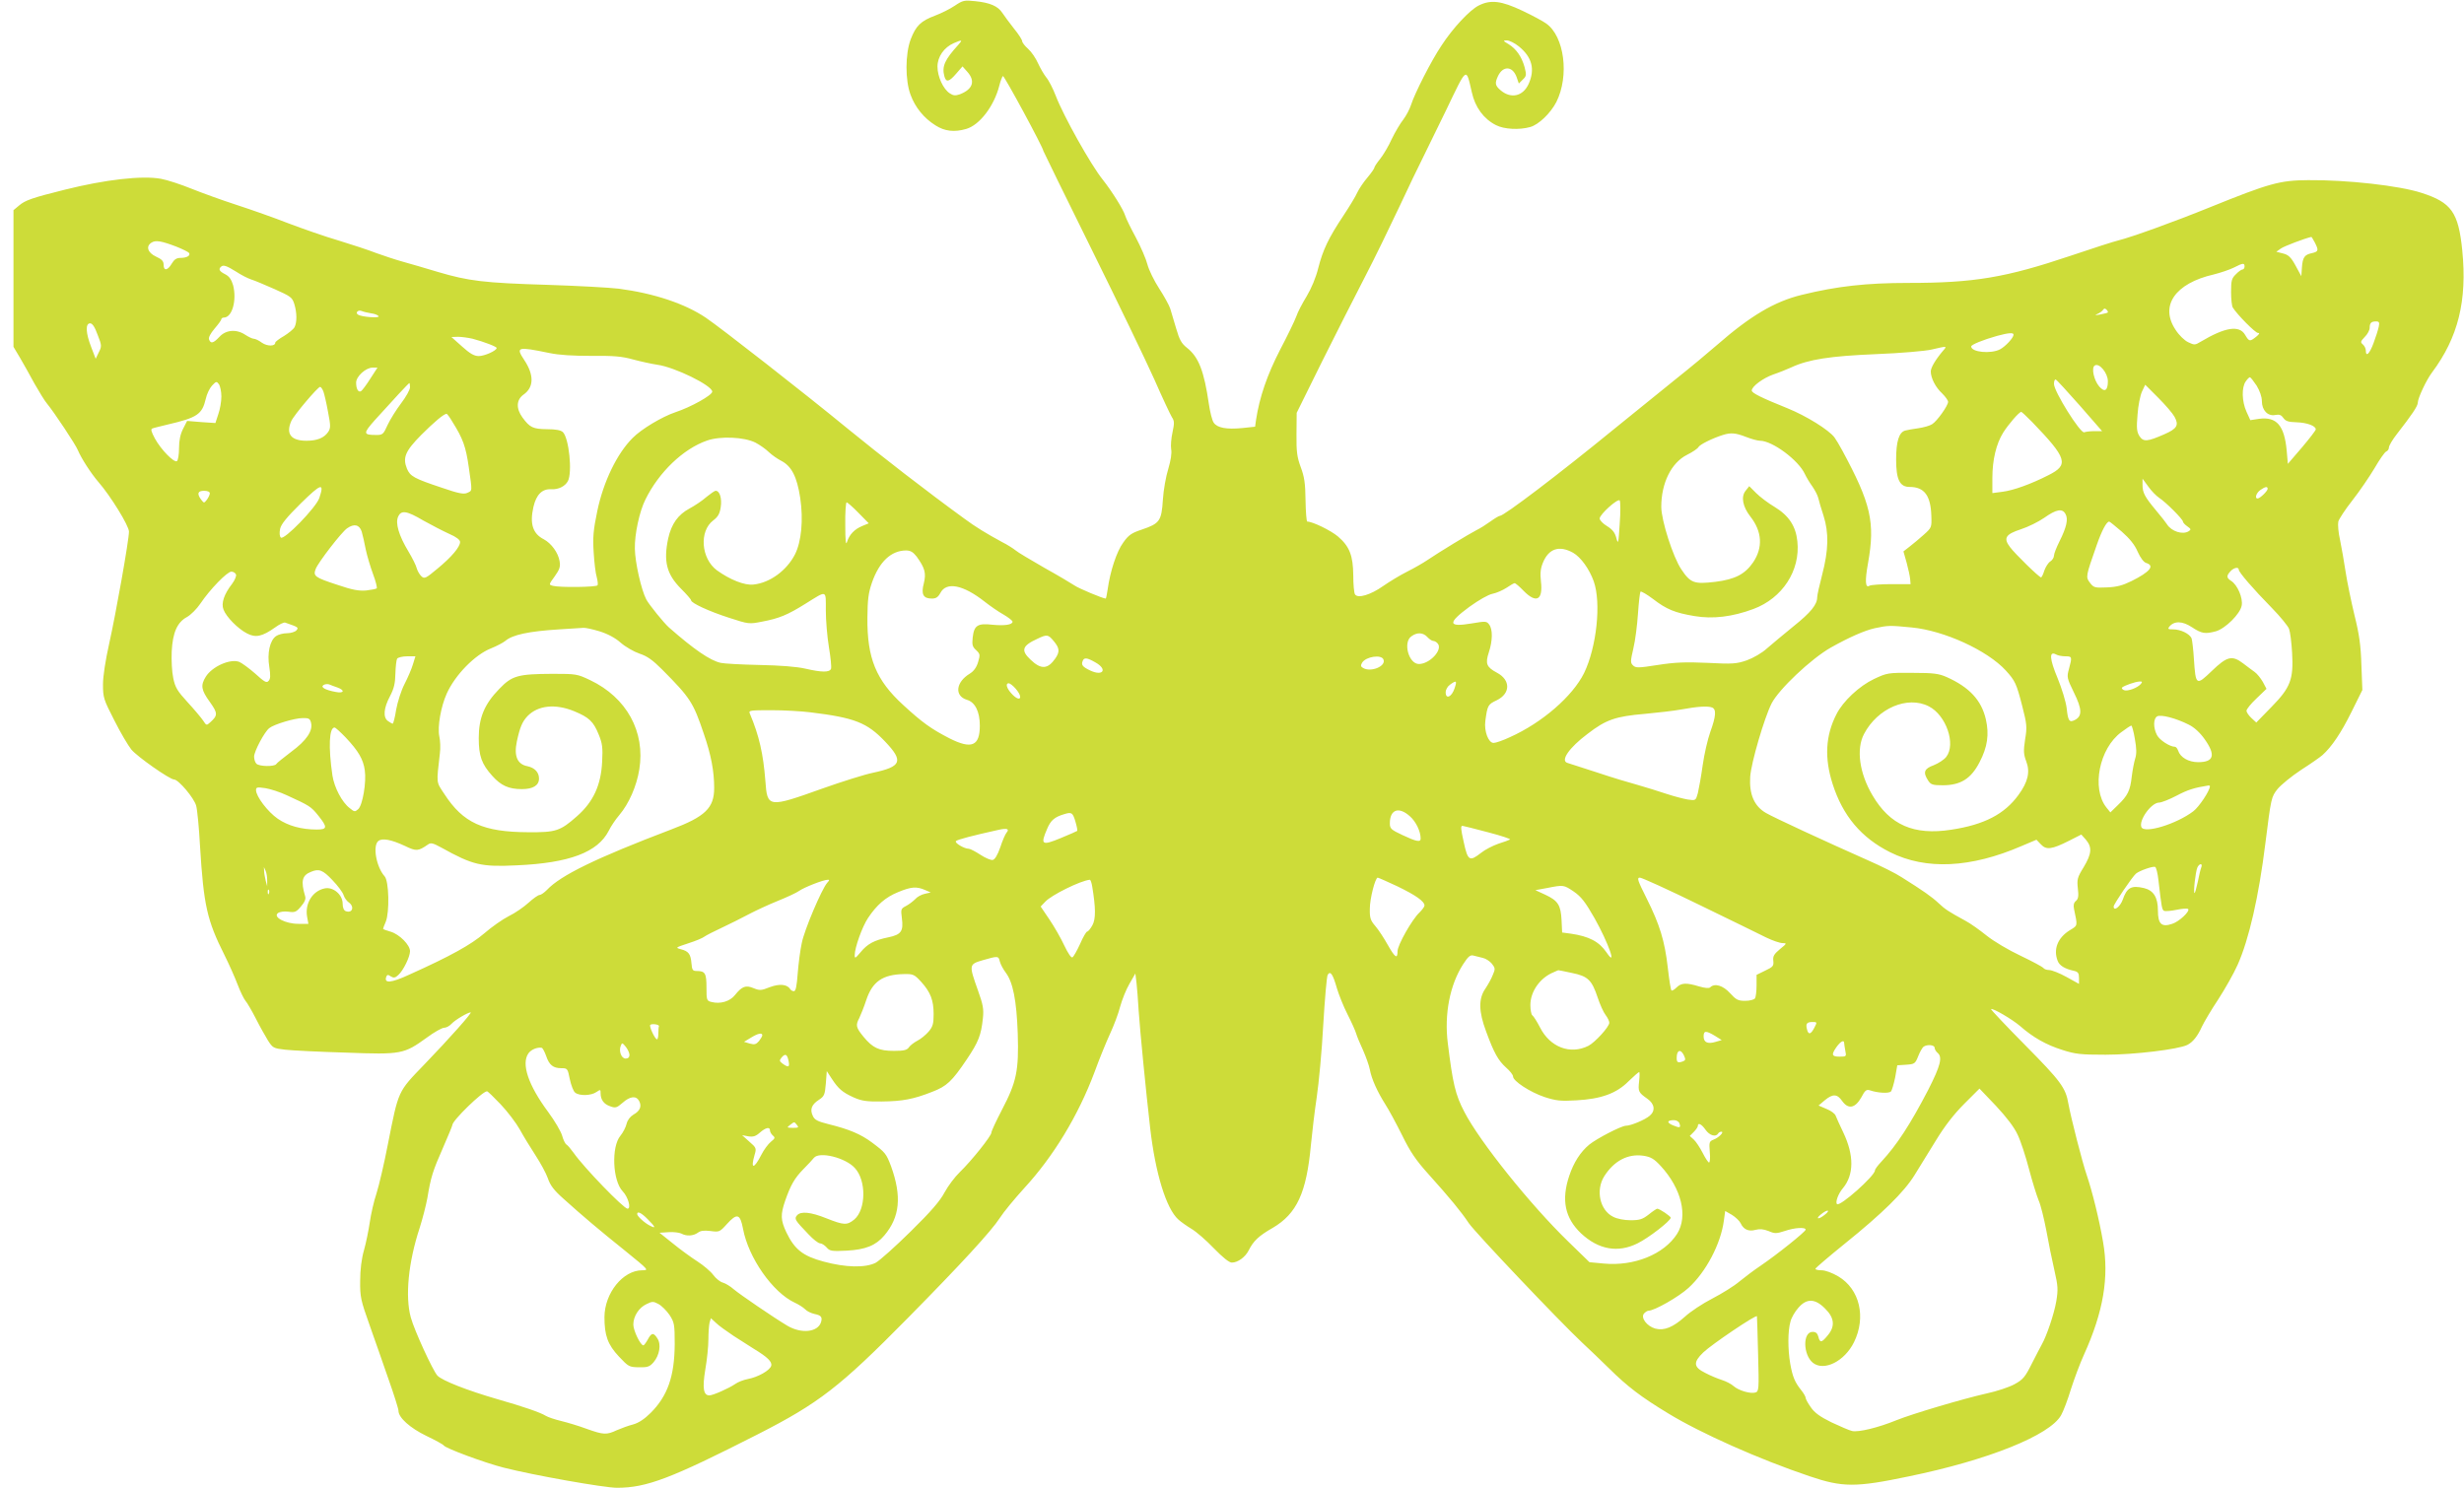 <?xml version="1.0" standalone="no"?>
<!DOCTYPE svg PUBLIC "-//W3C//DTD SVG 20010904//EN"
 "http://www.w3.org/TR/2001/REC-SVG-20010904/DTD/svg10.dtd">
<svg version="1.0" xmlns="http://www.w3.org/2000/svg"
 width="1280pt" height="773pt" viewBox="0 0 1280 773"
 preserveAspectRatio="xMidYMid meet">
<g transform="translate(0,773) scale(0.1,-0.1)"
fill="#cddc39" stroke="none">
<path d="M4961 7701 c-25 -17 -71 -40 -103 -52 -75 -28 -100 -53 -127 -123
-29 -77 -29 -213 -1 -288 24 -66 70 -122 129 -159 48 -31 98 -37 160 -19 70
20 145 119 172 224 6 25 15 48 19 51 6 4 210 -373 210 -389 0 -2 112 -231 249
-508 137 -277 284 -582 327 -678 42 -96 84 -185 92 -198 13 -19 13 -31 3 -78
-7 -31 -10 -71 -7 -88 4 -21 -2 -58 -15 -102 -12 -38 -25 -110 -28 -160 -7
-111 -17 -124 -108 -155 -54 -18 -70 -28 -98 -68 -34 -46 -68 -149 -81 -244
-4 -26 -8 -47 -10 -47 -14 0 -141 53 -162 68 -15 10 -85 52 -157 92 -71 41
-139 81 -150 91 -11 9 -42 29 -70 43 -81 44 -137 78 -195 121 -198 144 -433
326 -608 469 -219 180 -658 523 -735 575 -108 73 -269 127 -452 151 -49 6
-216 15 -370 20 -333 10 -411 20 -570 67 -66 20 -149 44 -185 54 -36 10 -96
30 -135 44 -38 15 -126 44 -195 65 -69 20 -186 61 -260 89 -74 29 -196 72
-270 96 -74 24 -179 62 -234 84 -54 22 -126 46 -160 52 -97 18 -290 -4 -501
-57 -169 -42 -204 -55 -235 -81 l-30 -25 0 -355 0 -355 34 -57 c18 -31 52 -91
75 -134 24 -42 53 -90 66 -105 34 -41 149 -213 160 -242 17 -41 68 -120 106
-164 63 -72 159 -228 159 -258 0 -44 -68 -426 -103 -583 -19 -85 -32 -168 -32
-211 0 -68 3 -78 59 -187 32 -64 72 -131 88 -151 30 -37 200 -156 222 -156 23
0 104 -96 115 -136 6 -22 15 -115 20 -209 19 -308 36 -386 127 -567 24 -48 55
-118 69 -155 14 -37 33 -75 41 -84 8 -9 32 -50 53 -91 20 -40 49 -91 63 -114
25 -39 29 -41 90 -48 35 -4 176 -11 313 -15 291 -11 303 -8 421 77 39 29 80
52 91 52 11 0 28 9 39 21 17 19 84 59 99 59 10 0 -110 -135 -240 -270 -140
-145 -134 -133 -190 -415 -19 -99 -46 -214 -59 -255 -14 -41 -29 -109 -35
-150 -6 -41 -19 -106 -30 -145 -13 -45 -20 -102 -20 -160 -1 -83 3 -101 49
-230 27 -77 72 -204 99 -283 28 -79 51 -152 51 -162 0 -36 61 -90 146 -131 46
-22 86 -44 89 -49 9 -15 215 -91 310 -115 156 -40 524 -105 590 -105 154 0
280 48 730 277 320 163 428 247 780 604 281 285 435 453 479 521 19 30 76 99
126 154 152 165 281 377 366 604 25 69 62 159 81 200 19 41 43 104 52 140 10
36 31 89 48 118 l31 54 6 -49 c3 -26 8 -91 11 -143 7 -104 37 -411 60 -612 27
-234 83 -417 146 -474 13 -12 44 -34 69 -49 25 -15 77 -60 116 -101 46 -47 79
-74 93 -74 31 0 70 28 88 64 24 48 52 75 124 116 126 74 176 182 199 432 6 62
19 173 30 246 11 74 27 243 34 377 8 134 18 251 23 260 14 23 27 4 48 -70 10
-33 34 -94 55 -135 21 -41 41 -86 45 -100 4 -14 20 -53 36 -87 15 -34 31 -79
35 -100 9 -49 39 -115 80 -180 19 -29 58 -102 88 -162 42 -86 72 -130 138
-203 112 -125 168 -193 208 -253 34 -50 469 -508 588 -620 36 -33 99 -94 141
-135 97 -96 169 -150 306 -233 170 -104 474 -239 735 -327 171 -58 239 -59
515 -1 414 85 734 214 792 318 12 21 35 82 51 135 17 53 47 134 68 180 101
223 131 403 99 585 -20 118 -57 266 -85 348 -22 63 -83 302 -95 370 -14 83
-40 118 -224 304 -100 101 -180 186 -178 188 8 7 110 -53 151 -88 67 -59 136
-98 219 -124 68 -22 96 -25 225 -25 149 0 379 28 425 51 29 15 53 45 76 96 11
23 48 86 84 140 35 54 81 135 101 180 59 132 110 355 144 630 30 239 31 242
63 283 18 22 73 67 123 100 50 32 100 67 111 77 48 43 97 116 150 223 l57 115
-5 130 c-3 101 -11 159 -36 259 -17 71 -38 172 -46 225 -8 53 -21 127 -29 166
-9 38 -12 81 -9 95 4 14 36 63 73 110 37 47 88 122 115 167 26 45 53 84 61 87
8 3 14 13 14 21 0 9 18 40 40 68 80 103 110 147 110 165 0 23 45 119 74 157
136 182 183 373 157 634 -20 198 -56 249 -212 299 -113 37 -385 68 -589 66
-147 -1 -201 -16 -510 -141 -190 -77 -404 -154 -475 -172 -22 -5 -134 -41
-249 -80 -336 -113 -500 -141 -842 -141 -219 0 -371 -17 -554 -62 -141 -34
-267 -109 -440 -260 -47 -41 -143 -121 -215 -178 -71 -57 -213 -172 -315 -255
-296 -242 -577 -455 -598 -455 -5 0 -27 -13 -49 -29 -22 -16 -55 -37 -74 -46
-39 -20 -195 -115 -254 -155 -22 -15 -69 -42 -105 -60 -36 -18 -92 -52 -125
-75 -65 -46 -132 -66 -146 -43 -5 7 -9 51 -9 98 -1 103 -19 151 -80 203 -37
31 -131 77 -159 77 -4 0 -8 50 -9 110 -1 88 -6 123 -25 173 -19 52 -23 80 -22
172 l1 110 131 265 c73 146 173 344 223 440 50 96 130 261 179 365 49 105 101
213 115 240 14 28 71 145 127 260 112 233 104 228 135 95 17 -78 62 -138 125
-170 42 -22 122 -26 178 -10 44 12 106 72 136 130 68 136 42 341 -53 408 -15
11 -70 41 -123 66 -110 52 -165 59 -228 27 -47 -24 -134 -117 -193 -208 -52
-77 -139 -248 -158 -308 -7 -22 -25 -56 -40 -76 -16 -20 -43 -66 -60 -101 -16
-36 -44 -83 -60 -103 -17 -21 -30 -41 -30 -45 0 -5 -16 -28 -36 -52 -20 -23
-44 -59 -53 -78 -8 -19 -41 -73 -72 -120 -78 -117 -107 -179 -131 -273 -12
-49 -36 -106 -60 -146 -22 -36 -47 -83 -54 -105 -8 -22 -46 -101 -85 -175 -66
-128 -106 -244 -124 -362 l-5 -36 -66 -7 c-83 -8 -131 1 -149 28 -8 11 -19 55
-25 96 -25 172 -53 245 -114 293 -28 22 -39 41 -56 100 -12 39 -26 86 -31 104
-6 18 -32 65 -58 105 -26 40 -53 96 -60 123 -7 28 -34 91 -60 140 -27 50 -52
101 -56 115 -9 31 -68 125 -116 186 -63 78 -205 333 -244 435 -15 39 -37 82
-50 97 -12 15 -31 48 -43 74 -11 25 -34 59 -51 74 -17 15 -31 33 -31 40 0 7
-19 37 -43 66 -23 29 -50 66 -60 81 -23 35 -63 53 -142 61 -55 6 -64 4 -104
-23z m18 -203 c-72 -79 -87 -113 -73 -165 9 -32 24 -29 61 14 l33 38 25 -28
c43 -48 29 -91 -39 -117 -23 -8 -34 -7 -52 5 -34 22 -64 87 -64 139 0 51 34
100 85 122 43 19 47 17 24 -8z m2911 -9 c69 -56 85 -119 51 -195 -30 -66 -94
-79 -148 -31 -26 23 -28 35 -12 70 26 57 77 55 98 -5 l11 -32 21 21 c19 18 19
24 9 64 -15 54 -43 95 -84 120 -29 17 -29 19 -8 19 13 0 41 -14 62 -31z m4135
-1019 c21 -41 19 -47 -14 -55 -40 -8 -49 -22 -53 -75 l-3 -45 -30 55 c-24 44
-37 56 -65 63 l-35 9 24 17 c17 12 125 53 158 60 1 1 9 -12 18 -29z m-11110
-21 c33 -13 63 -28 67 -33 9 -14 -11 -26 -45 -26 -20 0 -32 -8 -45 -30 -21
-36 -42 -39 -42 -6 0 19 -9 29 -40 43 -43 20 -54 54 -22 73 21 13 51 8 127
-21z m10745 -104 c0 -8 -5 -15 -10 -15 -6 0 -22 -11 -35 -25 -22 -21 -25 -33
-25 -92 0 -37 4 -74 9 -81 23 -37 117 -132 131 -132 10 0 7 -6 -10 -20 -33
-26 -36 -25 -57 10 -30 52 -104 40 -230 -35 -30 -18 -33 -19 -66 -3 -19 9 -48
37 -65 64 -84 125 -3 242 198 288 36 9 83 25 105 36 47 24 55 25 55 5z
m-10434 -26 c27 -18 63 -36 79 -41 17 -5 71 -28 121 -50 85 -38 92 -43 103
-78 14 -46 14 -95 1 -120 -6 -11 -31 -31 -55 -46 -25 -14 -45 -30 -45 -34 0
-20 -41 -20 -69 -1 -16 12 -35 21 -43 21 -7 0 -26 9 -43 20 -46 31 -101 27
-135 -10 -32 -34 -45 -37 -54 -14 -4 10 7 31 29 57 19 22 35 44 35 49 0 4 6 8
13 8 43 0 68 90 48 168 -9 30 -20 46 -41 57 -30 15 -36 26 -23 38 12 13 29 7
79 -24z m9723 -213 c-2 -2 -20 -6 -39 -10 -27 -5 -30 -4 -14 3 12 5 25 15 29
21 5 8 10 9 18 1 6 -6 9 -12 6 -15z m-9021 -4 c18 -2 35 -9 39 -15 6 -11 -88
-4 -107 8 -16 10 0 27 19 19 9 -4 31 -9 49 -12z m10429 -70 c-3 -15 -15 -53
-27 -85 -21 -56 -40 -74 -40 -38 0 10 -7 24 -15 31 -14 12 -13 16 10 40 14 14
25 35 25 46 0 26 8 34 33 34 16 0 19 -5 14 -28z m-11850 -41 c22 -56 22 -60 6
-92 l-16 -33 -23 60 c-29 74 -31 124 -6 124 12 0 24 -18 39 -59z m9953 0 c0
-16 -42 -61 -70 -76 -48 -25 -150 -15 -150 15 0 9 60 34 135 55 60 16 85 18
85 6z m-8005 -21 c60 -16 125 -41 125 -48 0 -14 -63 -42 -93 -42 -24 0 -46 13
-87 50 l-55 49 35 1 c19 0 53 -5 75 -10z m7639 -62 c-39 -46 -64 -88 -64 -108
0 -34 25 -83 59 -114 17 -17 31 -36 31 -44 0 -19 -57 -100 -83 -116 -12 -8
-44 -17 -72 -21 -27 -4 -58 -9 -68 -12 -32 -9 -47 -56 -47 -151 0 -104 19
-142 70 -142 77 0 110 -45 113 -152 2 -58 1 -60 -39 -96 -22 -20 -56 -48 -74
-62 l-32 -25 17 -60 c9 -33 17 -71 18 -85 l2 -25 -100 0 c-55 0 -106 -4 -113
-8 -22 -15 -25 23 -8 117 38 213 15 310 -134 586 -14 26 -32 56 -40 67 -29 39
-146 112 -245 152 -134 54 -185 79 -185 92 0 21 58 64 111 83 30 10 72 27 94
37 90 42 202 59 440 69 127 5 257 16 290 24 81 19 81 19 59 -6z m-7241 -12
c52 -11 123 -15 220 -15 115 1 156 -2 217 -19 41 -11 97 -23 124 -27 90 -12
286 -108 286 -140 0 -18 -110 -80 -192 -107 -68 -23 -176 -87 -222 -134 -81
-81 -151 -226 -183 -378 -21 -101 -24 -137 -19 -216 3 -52 10 -110 16 -129 5
-19 7 -38 4 -42 -6 -10 -197 -12 -231 -3 -23 6 -23 6 9 50 25 35 30 50 25 78
-7 44 -43 93 -82 114 -57 29 -74 80 -54 168 15 65 46 95 93 92 37 -2 71 15 86
42 24 45 6 223 -26 255 -11 10 -37 15 -82 15 -73 1 -89 8 -128 61 -34 47 -32
92 6 119 54 38 55 102 3 180 -45 68 -35 70 130 36z m8097 -147 c0 -49 -17 -59
-45 -27 -28 33 -42 98 -23 109 23 15 68 -39 68 -82z m-9026 14 c-20 -32 -42
-61 -48 -65 -14 -9 -26 10 -26 44 0 32 50 78 86 78 l25 0 -37 -57z m9799 -37
c16 -27 27 -57 27 -80 0 -48 31 -80 70 -72 21 4 31 0 42 -16 11 -16 26 -21 68
-22 56 -2 100 -19 100 -37 0 -5 -33 -48 -72 -94 l-73 -85 -6 68 c-12 131 -52
178 -143 166 l-46 -7 -20 44 c-24 53 -26 126 -4 157 8 12 18 22 22 22 4 -1 19
-20 35 -44z m-919 -103 l116 -133 -39 0 c-22 0 -46 -3 -54 -6 -20 -7 -157 212
-157 251 0 15 4 25 9 23 5 -1 61 -63 125 -135z m-9654 47 c0 -26 -7 -67 -16
-92 l-15 -46 -74 5 -73 6 -21 -41 c-14 -28 -21 -60 -21 -101 0 -33 -5 -63 -11
-67 -15 -9 -82 59 -114 117 -20 37 -23 50 -13 53 7 3 42 11 78 20 155 36 180
53 199 134 5 24 20 55 32 68 22 23 24 24 36 8 7 -10 13 -39 13 -64z m980 48
c0 -13 -21 -50 -46 -83 -25 -33 -57 -84 -70 -112 -22 -49 -26 -53 -58 -53 -70
0 -71 7 -9 77 94 104 176 193 180 193 1 0 3 -10 3 -22z m9166 -153 c24 -44 14
-62 -52 -91 -89 -39 -109 -41 -130 -10 -14 23 -16 41 -10 111 3 47 14 100 23
120 l17 36 67 -67 c37 -37 75 -81 85 -99z m-9616 131 c5 -14 16 -61 24 -106
14 -72 14 -84 1 -104 -21 -31 -57 -46 -113 -46 -81 0 -108 36 -79 102 13 30
137 177 150 178 4 0 12 -11 17 -24z m8876 -158 c183 -190 193 -223 85 -277
-90 -46 -182 -79 -238 -86 l-53 -7 0 79 c0 94 20 177 56 235 27 43 83 108 94
108 3 0 28 -24 56 -52z m-8205 -1 c54 -86 69 -128 84 -233 19 -133 19 -122 -8
-135 -18 -8 -45 -3 -132 27 -144 48 -164 59 -181 99 -23 57 -9 91 74 175 68
68 118 110 132 110 3 0 17 -19 31 -43z m6719 -77 c28 -11 61 -20 73 -20 64 0
200 -101 233 -173 8 -17 26 -47 40 -66 13 -19 27 -46 30 -60 3 -14 15 -55 27
-91 28 -88 26 -179 -7 -305 -14 -54 -26 -107 -26 -118 0 -38 -33 -79 -123
-151 -50 -41 -113 -93 -138 -115 -26 -24 -72 -50 -105 -62 -53 -18 -73 -20
-204 -13 -114 5 -169 3 -258 -11 -102 -16 -115 -16 -129 -2 -14 13 -13 23 2
88 10 41 20 122 24 181 4 59 10 110 13 114 4 3 33 -14 65 -38 70 -54 114 -72
216 -89 95 -16 196 -4 306 37 150 56 244 199 228 351 -8 79 -44 134 -118 179
-34 20 -77 53 -96 72 l-36 36 -19 -24 c-25 -31 -15 -83 25 -134 61 -78 66
-161 14 -238 -42 -61 -93 -88 -196 -101 -110 -13 -129 -7 -177 65 -43 64 -104
254 -104 325 0 123 52 229 134 270 28 14 55 32 59 40 8 14 73 46 127 63 41 13
66 11 120 -10z m-5145 -30 c21 -11 53 -33 69 -49 17 -16 46 -36 64 -45 54 -28
82 -82 99 -193 17 -115 6 -227 -27 -293 -43 -84 -130 -148 -215 -157 -46 -6
-123 25 -191 74 -82 61 -93 203 -19 259 25 19 34 35 39 69 7 45 -5 85 -26 85
-6 0 -27 -15 -48 -32 -20 -18 -60 -45 -88 -60 -60 -32 -94 -80 -111 -156 -25
-119 -8 -185 66 -260 29 -29 53 -56 53 -61 0 -14 92 -57 198 -91 101 -33 104
-33 170 -20 90 17 133 35 226 93 114 71 106 74 106 -34 0 -51 7 -137 16 -191
9 -53 14 -104 11 -113 -8 -19 -47 -19 -134 1 -43 10 -130 17 -239 19 -94 2
-184 7 -200 11 -55 12 -138 69 -269 184 -26 23 -104 119 -118 146 -26 50 -58
192 -59 263 -2 74 24 195 55 256 70 142 196 263 320 306 68 24 193 19 252 -11z
m7292 -287 c34 -22 123 -111 123 -123 0 -5 10 -16 23 -25 19 -13 20 -17 7 -25
-31 -20 -90 -1 -113 36 -4 7 -29 39 -56 71 -60 72 -71 93 -71 134 l0 32 30
-41 c16 -23 42 -49 57 -59z m-9558 0 c-16 -49 -184 -222 -200 -206 -7 7 -8 24
-4 45 5 24 34 60 108 133 106 104 123 109 96 28z m10121 47 c0 -11 -40 -50
-52 -50 -17 0 -7 29 14 44 26 18 38 20 38 6z m-10690 -23 c0 -7 -7 -22 -15
-33 -15 -19 -15 -19 -30 0 -23 31 -18 46 15 46 18 0 30 -5 30 -13z m7324 -159
c-6 -100 -8 -109 -17 -75 -7 28 -19 45 -48 63 -22 13 -39 31 -39 40 0 21 93
105 104 94 4 -5 5 -59 0 -122z m-3955 58 l54 -55 -34 -14 c-41 -17 -67 -45
-79 -83 -6 -20 -9 7 -9 89 -1 64 3 117 7 117 4 0 32 -24 61 -54z m6271 -7 c15
-26 5 -69 -31 -141 -16 -32 -29 -65 -29 -75 0 -10 -9 -24 -19 -30 -11 -7 -24
-28 -31 -47 -6 -20 -14 -36 -17 -36 -10 0 -136 123 -161 157 -36 47 -24 67 56
93 37 12 92 39 122 60 62 44 94 50 110 19z m-8530 -34 c43 -24 103 -55 134
-69 37 -16 56 -31 56 -42 0 -26 -45 -79 -118 -139 -60 -50 -67 -54 -83 -39 -9
8 -20 27 -24 41 -3 14 -23 54 -44 89 -49 81 -68 146 -53 179 16 36 44 32 132
-20z m8822 -57 c41 -36 68 -69 83 -105 14 -31 31 -54 44 -58 46 -14 20 -46
-76 -94 -47 -23 -77 -31 -128 -33 -63 -3 -69 -1 -88 24 -23 30 -22 33 34 193
27 78 52 125 66 125 3 0 32 -24 65 -52z m-9143 0 c5 -18 15 -60 21 -93 7 -33
24 -90 38 -128 14 -37 22 -70 19 -74 -4 -3 -29 -8 -55 -11 -38 -3 -72 3 -148
29 -120 39 -128 46 -114 83 13 34 134 191 163 211 37 26 64 19 76 -17z m6293
-110 c40 -23 84 -84 107 -148 40 -112 15 -343 -50 -477 -60 -121 -218 -258
-385 -333 -36 -17 -74 -30 -85 -30 -27 0 -50 61 -43 114 11 81 13 86 60 108
71 35 72 105 0 143 -54 29 -61 47 -42 105 20 60 21 120 2 145 -13 18 -19 18
-90 6 -125 -21 -128 1 -13 86 50 36 99 64 121 68 20 4 52 18 72 31 19 13 38
24 42 24 5 0 26 -18 47 -40 66 -67 101 -48 90 48 -5 44 -2 69 10 98 30 74 85
92 157 52z m-3410 -20 c43 -60 50 -86 37 -139 -15 -57 -3 -79 42 -79 21 0 32
7 44 29 31 60 118 43 230 -45 28 -22 71 -52 98 -67 26 -15 47 -32 47 -37 0
-16 -41 -22 -104 -16 -77 9 -96 -3 -103 -66 -4 -38 -2 -48 18 -66 21 -20 21
-25 10 -62 -8 -27 -22 -47 -43 -60 -73 -44 -81 -116 -15 -136 42 -12 67 -61
67 -134 0 -107 -43 -124 -158 -66 -95 49 -141 82 -240 173 -141 129 -188 243
-186 454 1 95 5 128 24 183 38 108 99 165 176 166 24 0 37 -8 56 -32z m6868
-68 c0 -13 73 -98 173 -200 43 -44 82 -92 88 -107 6 -16 13 -71 16 -124 8
-139 -8 -181 -108 -283 l-78 -80 -26 24 c-14 13 -25 30 -25 37 0 8 23 37 52
64 l52 50 -19 36 c-11 19 -30 43 -43 52 -12 9 -39 28 -59 44 -58 44 -84 37
-163 -39 -81 -78 -84 -76 -93 61 -3 50 -9 98 -12 108 -10 24 -57 47 -96 47
-26 0 -29 2 -20 14 26 31 68 30 118 -3 50 -33 68 -36 124 -21 49 14 126 90
134 133 8 39 -22 109 -55 129 -24 16 -25 26 -3 50 17 19 43 24 43 8z m-10404
-25 c3 -7 -6 -29 -20 -48 -42 -54 -58 -101 -45 -134 14 -38 75 -100 122 -124
45 -24 80 -16 146 31 22 16 46 28 53 25 69 -24 70 -25 58 -40 -7 -8 -29 -15
-49 -15 -20 0 -46 -7 -57 -15 -32 -22 -47 -89 -35 -160 7 -46 6 -63 -4 -73
-10 -12 -22 -5 -69 38 -32 28 -69 55 -83 61 -47 18 -141 -24 -174 -77 -28 -45
-24 -69 21 -131 42 -59 42 -70 2 -106 -19 -17 -20 -17 -36 8 -10 15 -46 58
-81 96 -54 59 -65 77 -75 126 -7 32 -10 93 -8 138 5 99 29 152 79 179 20 11
52 43 70 70 49 73 139 166 161 166 10 0 21 -7 24 -15z m8704 -275 c169 -16
394 -119 490 -224 48 -53 55 -67 85 -184 24 -94 26 -109 15 -174 -9 -60 -8
-77 6 -114 21 -55 9 -107 -41 -175 -72 -99 -177 -154 -349 -180 -194 -30 -318
24 -409 179 -68 115 -85 240 -44 318 70 134 226 201 337 144 90 -46 142 -197
90 -263 -11 -14 -40 -33 -65 -43 -50 -18 -56 -37 -29 -79 14 -22 24 -25 76
-25 93 0 147 34 191 119 42 80 51 146 33 224 -23 99 -85 166 -203 219 -41 18
-67 22 -178 22 -127 1 -132 0 -200 -32 -76 -36 -161 -115 -195 -183 -57 -111
-63 -227 -20 -362 53 -166 149 -280 299 -355 186 -93 418 -82 682 32 l78 33
23 -24 c28 -30 56 -27 147 19 l63 32 24 -27 c33 -39 30 -73 -12 -143 -33 -53
-35 -64 -30 -110 5 -40 2 -55 -10 -65 -11 -9 -14 -22 -10 -41 19 -92 21 -85
-23 -112 -62 -39 -85 -98 -62 -158 9 -25 38 -42 84 -52 22 -5 27 -12 27 -37
l0 -31 -65 36 c-36 20 -77 36 -90 36 -13 0 -27 5 -30 11 -4 5 -57 34 -118 63
-62 29 -141 76 -177 105 -36 29 -85 64 -110 77 -88 48 -105 59 -140 92 -34 32
-78 63 -191 134 -30 20 -109 59 -175 88 -221 98 -489 222 -530 246 -61 35 -88
97 -82 189 5 72 73 305 111 380 37 73 205 232 307 290 96 54 176 89 229 101
71 15 77 15 191 4z m-6816 -20 c42 -13 82 -34 110 -59 25 -22 69 -47 98 -57
40 -13 68 -33 118 -83 146 -147 161 -170 216 -333 38 -110 54 -195 54 -282 0
-104 -46 -149 -224 -216 -389 -148 -574 -238 -645 -314 -14 -14 -31 -26 -38
-26 -7 0 -33 -18 -57 -40 -24 -22 -70 -54 -103 -70 -32 -16 -90 -57 -128 -90
-68 -58 -173 -117 -389 -214 -95 -44 -133 -47 -119 -10 4 10 9 11 23 1 15 -9
23 -8 39 7 26 23 61 95 61 124 0 32 -54 87 -100 101 -22 6 -40 13 -40 15 0 2
6 19 14 37 20 49 17 211 -6 236 -43 48 -63 158 -33 183 20 17 67 8 138 -25 60
-29 69 -28 120 7 15 11 26 8 70 -16 164 -91 206 -101 392 -92 273 12 420 68
477 179 11 23 36 60 55 82 50 59 90 150 104 237 32 196 -66 374 -255 464 -67
32 -73 33 -195 33 -181 -1 -211 -9 -278 -79 -77 -79 -106 -150 -106 -255 0
-93 15 -135 71 -197 45 -50 85 -68 153 -68 58 0 89 19 89 55 0 32 -22 56 -60
64 -53 10 -71 53 -55 129 16 74 28 102 55 131 54 56 144 66 242 26 78 -32 101
-54 128 -121 19 -46 22 -68 18 -142 -6 -122 -46 -209 -132 -284 -86 -76 -109
-83 -251 -82 -236 1 -339 48 -437 199 -43 65 -41 51 -23 210 4 28 2 68 -3 90
-10 49 8 153 39 222 44 97 146 201 229 234 30 12 64 30 75 39 37 32 121 50
280 60 61 4 117 7 126 8 9 1 47 -7 83 -18z m4301 -30 c10 -11 24 -20 30 -20 7
0 18 -6 24 -14 27 -32 -42 -106 -98 -106 -53 0 -84 113 -39 144 30 22 61 20
83 -4z m-1941 -21 c30 -36 32 -55 9 -89 -40 -58 -75 -60 -130 -7 -51 48 -43
72 36 108 50 24 56 23 85 -12z m5255 -79 c35 0 36 -2 19 -65 -12 -43 -11 -48
26 -124 42 -85 43 -121 6 -141 -30 -16 -37 -7 -44 60 -4 34 -25 102 -47 156
-42 100 -45 143 -9 124 10 -6 32 -10 49 -10z m-8584 -42 c-7 -24 -27 -70 -44
-103 -17 -33 -36 -93 -43 -132 -6 -40 -15 -73 -18 -73 -3 0 -14 6 -25 14 -26
19 -22 67 11 129 21 40 27 67 28 117 1 36 5 71 9 78 5 6 28 12 52 12 l43 0
-13 -42z m5042 25 c14 -35 -67 -68 -107 -43 -12 7 -12 13 -4 27 20 32 101 44
111 16z m-1496 -15 c64 -36 39 -73 -27 -42 -40 19 -48 29 -40 49 7 20 22 19
67 -7z m1865 -135 c-15 -45 -46 -58 -46 -20 0 14 10 31 23 40 33 24 37 21 23
-20z m3565 23 c-17 -20 -68 -39 -87 -32 -9 4 -14 10 -10 14 11 10 68 30 90 31
15 1 16 -2 7 -13z m-9368 -18 c41 -15 34 -32 -10 -23 -54 10 -80 25 -62 36 8
5 21 6 29 3 8 -3 27 -11 43 -16z m3522 -5 c44 -50 24 -75 -20 -27 -26 28 -33
54 -15 54 6 0 22 -12 35 -27z m3619 -99 c23 -9 20 -46 -9 -126 -14 -39 -32
-117 -40 -175 -8 -58 -20 -123 -25 -144 -11 -39 -11 -39 -53 -33 -23 4 -73 17
-112 30 -38 13 -104 33 -145 45 -41 11 -138 40 -215 66 -77 25 -146 47 -152
49 -39 11 8 79 104 151 96 74 145 91 298 104 66 6 152 16 190 23 81 15 137 19
159 10z m-4684 -25 c229 -28 294 -53 388 -152 97 -102 86 -130 -63 -162 -44
-9 -161 -46 -260 -81 -285 -102 -289 -101 -299 38 -11 141 -32 235 -81 351 -7
16 2 17 111 17 66 0 157 -5 204 -11z m7160 -64 c29 -14 59 -42 83 -76 58 -82
48 -119 -34 -119 -50 0 -93 25 -104 60 -4 11 -11 20 -17 20 -26 0 -80 35 -93
61 -20 38 -19 86 1 97 20 11 99 -10 164 -43z m-9754 9 c10 -41 -24 -92 -103
-150 -39 -30 -75 -58 -78 -64 -9 -14 -88 -13 -103 2 -7 7 -12 23 -12 37 0 27
54 129 79 148 25 20 132 52 173 52 32 1 39 -3 44 -25z m9474 -82 c9 -50 10
-78 2 -103 -6 -19 -14 -61 -18 -94 -8 -73 -21 -99 -72 -148 l-39 -38 -21 26
c-78 99 -37 307 78 391 25 19 48 34 52 34 3 0 12 -31 18 -68z m-9294 6 c66
-70 91 -113 99 -170 9 -61 -11 -181 -34 -202 -17 -15 -20 -15 -44 5 -41 31
-80 107 -90 169 -22 150 -17 250 11 250 5 0 31 -24 58 -52z m9684 -253 c0 -23
-56 -107 -86 -130 -88 -67 -256 -118 -270 -82 -14 36 52 127 92 127 12 0 53
16 91 36 57 30 90 41 166 53 4 0 7 -1 7 -4z m-9990 -47 c118 -54 125 -58 163
-105 49 -61 48 -73 -7 -73 -80 0 -149 19 -203 56 -52 36 -113 116 -113 149 0
15 6 16 48 10 26 -4 76 -20 112 -37z m5834 -109 c31 -27 56 -78 56 -116 0 -20
-22 -16 -94 18 -60 28 -66 34 -66 61 0 72 46 89 104 37z m-1737 -29 c7 -24 11
-45 9 -47 -2 -2 -41 -19 -87 -38 -97 -40 -105 -34 -70 47 19 46 39 63 90 78
38 12 44 8 58 -40z m2142 -54 c69 -18 121 -35 115 -38 -5 -3 -32 -13 -61 -22
-28 -10 -68 -30 -89 -47 -60 -47 -69 -42 -90 55 -16 72 -17 86 -6 85 4 0 63
-15 131 -33z m-2500 -2 c-7 -8 -22 -43 -33 -77 -14 -40 -28 -63 -39 -65 -10
-2 -38 10 -64 27 -26 17 -53 31 -60 31 -24 0 -76 31 -67 40 8 8 84 28 224 59
42 9 55 4 39 -15z m6206 -181 c-4 -10 -12 -44 -18 -75 -7 -32 -14 -58 -17 -58
-7 0 5 110 15 133 4 9 12 17 17 17 6 0 7 -8 3 -17z m-222 -69 c16 -140 18
-152 30 -157 7 -2 36 0 64 6 29 6 56 8 60 4 11 -11 -47 -66 -83 -77 -55 -19
-74 -1 -74 69 0 69 -23 105 -73 117 -65 15 -88 3 -110 -61 -13 -36 -47 -62
-47 -35 0 12 97 155 116 171 18 15 86 39 99 35 6 -1 14 -34 18 -72z m-9825 1
l0 -30 -8 30 c-4 17 -8 39 -8 50 l-1 20 9 -20 c5 -11 8 -33 8 -50z m339 2 c28
-29 54 -64 58 -78 4 -13 16 -30 26 -37 32 -22 20 -59 -15 -46 -10 4 -16 18
-16 39 0 47 -50 89 -94 79 -62 -13 -102 -77 -91 -145 l7 -39 -52 0 c-67 0
-134 35 -106 56 10 7 33 10 55 7 33 -5 41 -1 65 28 19 22 26 39 21 53 -23 78
-16 108 30 126 42 18 62 10 112 -43z m5532 -32 c95 -46 141 -78 141 -100 0 -6
-12 -22 -26 -36 -38 -35 -114 -169 -114 -201 0 -43 -13 -34 -51 33 -19 34 -47
77 -64 97 -26 30 -30 43 -29 91 0 52 28 161 41 161 3 0 49 -20 102 -45z m1568
-96 c158 -77 315 -153 348 -170 33 -16 71 -29 85 -29 23 0 23 -2 -13 -31 -31
-26 -38 -37 -35 -61 3 -27 -2 -32 -42 -51 l-45 -22 0 -55 c0 -30 -4 -61 -8
-67 -5 -7 -27 -13 -51 -13 -37 0 -47 5 -79 40 -36 40 -80 53 -103 30 -6 -6
-27 -4 -58 5 -66 20 -92 19 -117 -6 -11 -11 -23 -18 -26 -15 -4 3 -12 56 -19
117 -16 141 -42 225 -110 361 -47 94 -52 108 -35 108 10 0 149 -63 308 -141z
m-4530 114 c-28 -32 -119 -245 -132 -313 -8 -36 -17 -107 -21 -157 -5 -67 -10
-93 -20 -93 -7 0 -16 5 -19 11 -16 25 -55 29 -106 10 -45 -18 -53 -18 -85 -5
-40 17 -60 9 -96 -36 -26 -33 -76 -48 -122 -36 -25 6 -26 10 -26 76 0 73 -7
85 -50 85 -22 0 -25 5 -28 40 -4 48 -15 63 -55 73 -30 8 -28 9 39 31 38 12 76
28 84 35 8 6 49 27 90 46 41 19 104 51 140 70 36 19 103 50 150 69 47 19 97
42 111 52 27 19 124 57 148 58 11 1 11 -2 -2 -16z m1377 -20 c18 -109 19 -167
1 -200 -10 -18 -22 -33 -27 -33 -5 0 -22 -29 -37 -64 -16 -35 -34 -67 -40 -70
-6 -4 -23 21 -42 61 -17 37 -52 98 -77 135 l-46 68 25 26 c32 34 181 108 230
113 4 1 10 -16 13 -36z m2501 -25 c39 -27 60 -54 108 -138 72 -128 120 -263
63 -179 -39 57 -91 84 -186 98 l-45 6 -3 64 c-4 78 -18 101 -84 132 l-52 24
60 11 c86 17 87 17 139 -18z m-3370 8 l30 -13 -31 -7 c-18 -4 -40 -16 -50 -28
-11 -11 -32 -27 -47 -35 -27 -14 -28 -17 -22 -63 9 -68 -3 -86 -70 -100 -74
-15 -109 -34 -145 -78 -26 -31 -30 -34 -30 -15 0 39 39 148 69 193 45 68 92
109 157 135 67 28 96 30 139 11z m-3408 -18 c-3 -8 -6 -5 -6 6 -1 11 2 17 5
13 3 -3 4 -12 1 -19z m6306 -335 c15 -3 36 -17 47 -30 18 -23 18 -28 5 -58 -7
-19 -25 -51 -39 -72 -36 -52 -35 -118 4 -222 41 -112 63 -151 104 -188 20 -17
36 -38 36 -46 0 -24 89 -82 164 -107 59 -19 83 -22 165 -17 129 7 209 36 272
100 27 26 51 47 54 47 3 0 3 -21 0 -47 -6 -54 -4 -59 43 -92 37 -26 43 -62 12
-88 -24 -21 -98 -52 -124 -52 -25 -1 -152 -67 -190 -98 -46 -38 -81 -93 -104
-162 -42 -125 -23 -219 61 -299 91 -85 192 -103 294 -52 57 28 171 116 172
133 1 7 -58 47 -70 47 -3 0 -23 -13 -44 -30 -32 -25 -47 -30 -94 -30 -33 0
-70 7 -91 18 -69 34 -92 138 -46 211 51 80 123 118 204 106 37 -6 54 -15 89
-53 108 -117 143 -261 85 -353 -68 -106 -223 -169 -381 -154 l-74 7 -110 107
c-197 191 -460 519 -540 674 -47 90 -60 147 -86 357 -19 151 11 303 79 409 27
42 38 51 55 46 11 -3 33 -8 48 -12z m-2509 -19 c4 -15 18 -41 31 -58 37 -49
56 -144 62 -316 6 -193 -6 -251 -82 -396 -30 -58 -55 -111 -55 -119 0 -17
-103 -146 -164 -205 -26 -25 -61 -72 -79 -105 -23 -44 -70 -99 -176 -203 -80
-79 -162 -152 -182 -163 -54 -27 -155 -25 -270 6 -108 29 -151 63 -194 152
-30 64 -31 92 -6 165 28 80 48 116 94 163 23 23 48 50 55 59 28 35 165 1 213
-53 60 -65 58 -215 -3 -267 -38 -31 -54 -30 -145 6 -82 33 -134 38 -153 15
-15 -18 -10 -25 59 -97 25 -27 52 -48 61 -48 9 0 24 -10 34 -21 16 -19 26 -21
104 -17 98 5 152 27 196 79 81 96 91 203 35 359 -25 66 -30 72 -98 123 -60 45
-121 70 -226 96 -56 14 -73 22 -82 42 -17 34 -7 60 30 84 29 19 32 26 37 85
l5 65 26 -40 c35 -53 55 -70 114 -97 41 -18 66 -22 145 -21 108 1 166 12 262
50 76 29 103 54 181 170 59 88 74 124 83 213 5 47 1 70 -26 145 -47 132 -47
135 25 156 80 23 82 23 89 -7z m2971 -59 c84 -17 104 -36 135 -129 12 -36 30
-76 41 -90 10 -13 19 -31 19 -40 0 -21 -75 -103 -109 -120 -94 -47 -199 -7
-251 96 -16 31 -34 59 -40 63 -5 3 -10 27 -10 53 0 71 51 143 122 171 12 6 23
10 23 10 0 1 32 -6 70 -14z m-3380 -46 c49 -54 65 -96 65 -168 0 -50 -4 -65
-26 -91 -15 -17 -40 -38 -58 -47 -17 -9 -37 -24 -44 -34 -10 -15 -26 -19 -78
-19 -78 0 -110 15 -158 73 -40 49 -42 60 -22 98 7 15 24 56 36 93 32 96 85
133 196 135 48 1 54 -2 89 -40z m4640 -239 c-18 -35 -31 -38 -38 -8 -8 29 -1
38 29 38 24 0 24 -1 9 -30z m-6002 8 c-2 -5 -3 -21 -3 -38 0 -16 -3 -30 -7
-30 -11 1 -42 68 -35 75 9 8 48 2 45 -7z m5486 -50 l35 -22 -31 -9 c-42 -13
-63 -3 -63 28 0 31 12 31 59 3z m-4949 3 c0 -5 -8 -18 -17 -30 -15 -17 -23
-20 -48 -13 l-30 9 35 21 c37 23 60 28 60 13z m5620 -40 c0 -5 3 -23 6 -40 6
-30 6 -31 -30 -31 -41 0 -44 10 -15 51 20 28 39 38 39 20z m-6310 -62 c0 -12
-7 -19 -20 -19 -22 0 -37 39 -25 67 6 16 8 16 26 -6 10 -13 19 -32 19 -42z
m6780 37 c0 -7 7 -19 15 -26 27 -22 16 -66 -48 -192 -93 -179 -163 -287 -244
-374 -18 -19 -33 -39 -33 -45 0 -28 -182 -190 -197 -175 -10 9 6 54 31 83 57
69 58 170 2 288 -19 39 -36 78 -40 88 -3 10 -24 26 -47 35 l-42 18 32 27 c42
35 65 34 91 -4 32 -44 67 -37 99 19 19 37 27 43 45 37 41 -14 98 -17 109 -6 5
5 15 39 22 73 l11 63 46 3 c44 3 47 5 63 45 9 23 22 45 28 49 20 13 57 9 57
-6z m-7213 -42 c16 -48 37 -64 79 -64 32 0 33 -2 44 -57 7 -32 19 -64 28 -70
22 -18 83 -16 110 3 21 14 22 14 22 -6 0 -34 17 -57 50 -68 27 -10 34 -8 64
18 39 35 71 38 86 10 15 -28 5 -52 -29 -71 -18 -11 -31 -28 -36 -48 -4 -17
-18 -45 -32 -62 -48 -57 -41 -234 12 -289 28 -29 45 -90 25 -90 -20 0 -227
214 -280 290 -14 19 -30 39 -37 43 -7 4 -17 25 -23 47 -6 21 -38 76 -72 122
-104 140 -141 251 -103 305 14 20 46 33 69 29 5 -1 15 -20 23 -42z m5911 2 c9
-20 8 -25 -4 -30 -27 -10 -34 -7 -34 17 0 42 21 49 38 13z m-4654 -18 c11 -43
4 -48 -29 -24 -16 12 -17 16 -6 30 18 22 28 20 35 -6z m6387 -393 c16 -33 42
-113 59 -178 17 -65 40 -138 50 -163 11 -24 28 -94 40 -156 11 -62 30 -155 42
-207 19 -83 20 -101 10 -162 -11 -65 -50 -180 -75 -224 -6 -11 -30 -56 -52
-100 -35 -70 -46 -83 -90 -107 -27 -15 -93 -37 -145 -48 -124 -28 -387 -106
-471 -140 -90 -37 -196 -63 -228 -55 -14 3 -62 24 -107 45 -59 29 -88 50 -107
78 -15 21 -27 43 -27 49 0 6 -10 24 -23 40 -33 41 -45 70 -57 137 -13 76 -13
171 1 219 5 21 24 53 41 72 43 50 87 49 139 -4 49 -48 53 -93 13 -140 -31 -38
-40 -39 -48 -6 -5 18 -13 25 -30 25 -52 0 -50 -119 2 -161 58 -45 164 8 213
107 64 130 30 276 -81 342 -32 19 -68 32 -87 32 -18 0 -33 3 -32 8 0 4 68 62
152 130 195 157 309 269 363 357 24 39 74 120 111 180 45 74 93 136 147 190
l79 79 85 -89 c55 -59 95 -111 113 -150z m-7880 157 c35 -37 80 -96 99 -130
19 -35 56 -95 82 -135 26 -40 55 -93 64 -119 12 -36 31 -62 82 -107 101 -91
184 -161 321 -271 122 -99 123 -100 87 -100 -100 0 -195 -118 -196 -243 0 -96
17 -143 75 -205 50 -53 53 -55 104 -56 45 -1 56 3 76 26 31 36 41 93 20 124
-20 32 -31 30 -50 -6 -9 -16 -19 -30 -23 -30 -15 0 -52 77 -52 108 0 43 29 88
68 106 30 15 36 15 62 1 17 -9 42 -34 58 -57 25 -39 27 -48 27 -152 -1 -167
-37 -269 -125 -357 -31 -31 -62 -52 -91 -60 -24 -6 -62 -20 -85 -30 -53 -25
-69 -24 -156 7 -40 15 -100 33 -133 41 -33 8 -69 20 -80 27 -27 17 -117 48
-250 86 -156 45 -289 97 -313 123 -24 27 -119 233 -138 302 -30 109 -13 286
46 465 15 47 33 117 40 155 18 110 29 143 81 261 27 62 49 115 49 119 0 23
156 175 180 175 4 0 36 -31 71 -68z m6123 -98 c9 -24 3 -26 -33 -11 -34 14
-32 27 5 27 12 0 25 -7 28 -16z m-4584 -9 c11 -13 8 -15 -21 -15 -32 1 -33 1
-15 15 24 18 21 18 36 0z m4720 -25 c21 -30 53 -39 65 -20 3 6 11 10 17 10 17
0 -13 -31 -40 -41 -23 -9 -24 -14 -20 -64 3 -30 1 -55 -4 -55 -4 0 -19 22 -33
50 -14 27 -34 58 -46 69 l-21 19 21 21 c12 12 21 26 21 31 0 19 19 10 40 -20z
m-4860 -4 c0 -7 7 -19 15 -26 13 -11 11 -15 -10 -32 -14 -11 -37 -42 -50 -68
-39 -76 -57 -76 -35 0 10 33 9 37 -27 68 l-38 34 32 -6 c25 -4 39 0 60 19 31
27 53 32 53 11z m5042 -481 c15 -33 42 -45 77 -35 23 6 42 4 68 -6 32 -14 41
-14 84 0 52 18 109 21 109 7 0 -10 -148 -129 -235 -188 -33 -22 -82 -59 -110
-82 -27 -23 -90 -62 -140 -88 -49 -25 -114 -68 -142 -94 -62 -55 -107 -74
-154 -62 -43 12 -77 56 -59 78 7 8 18 15 24 15 30 0 157 72 208 119 90 82 167
228 183 348 l7 51 35 -20 c19 -12 39 -31 45 -43z m439 45 c-13 -11 -28 -20
-35 -20 -6 1 0 10 13 20 13 11 28 20 35 20 6 -1 0 -10 -13 -20z m-6116 -25
c40 -40 44 -50 13 -34 -29 14 -68 50 -68 61 0 17 22 7 55 -27z m495 -50 c28
-150 154 -330 268 -383 20 -9 45 -25 55 -35 9 -10 31 -20 48 -24 35 -7 42 -16
34 -43 -17 -52 -102 -61 -175 -18 -72 43 -246 162 -278 189 -18 16 -43 31 -57
35 -13 3 -36 21 -50 40 -14 19 -51 50 -82 70 -31 20 -88 61 -127 93 l-70 56
47 3 c25 2 55 -2 66 -7 27 -15 62 -13 86 4 14 11 32 13 66 9 45 -6 48 -5 84
35 54 60 70 55 85 -24z m5273 -652 c5 -181 4 -193 -14 -198 -25 -8 -87 10
-113 33 -12 11 -39 25 -61 32 -22 7 -61 23 -87 37 -61 30 -63 55 -10 106 41
40 276 199 279 188 1 -3 3 -92 6 -198z m-5322 96 c37 -24 84 -54 105 -67 71
-43 97 -68 90 -89 -8 -24 -68 -58 -121 -68 -21 -4 -51 -15 -66 -26 -32 -22
-115 -59 -134 -59 -31 0 -37 38 -21 135 9 51 16 121 16 156 0 35 3 74 6 87 l7
23 26 -24 c14 -14 56 -44 92 -68z"/>
</g>
</svg>
